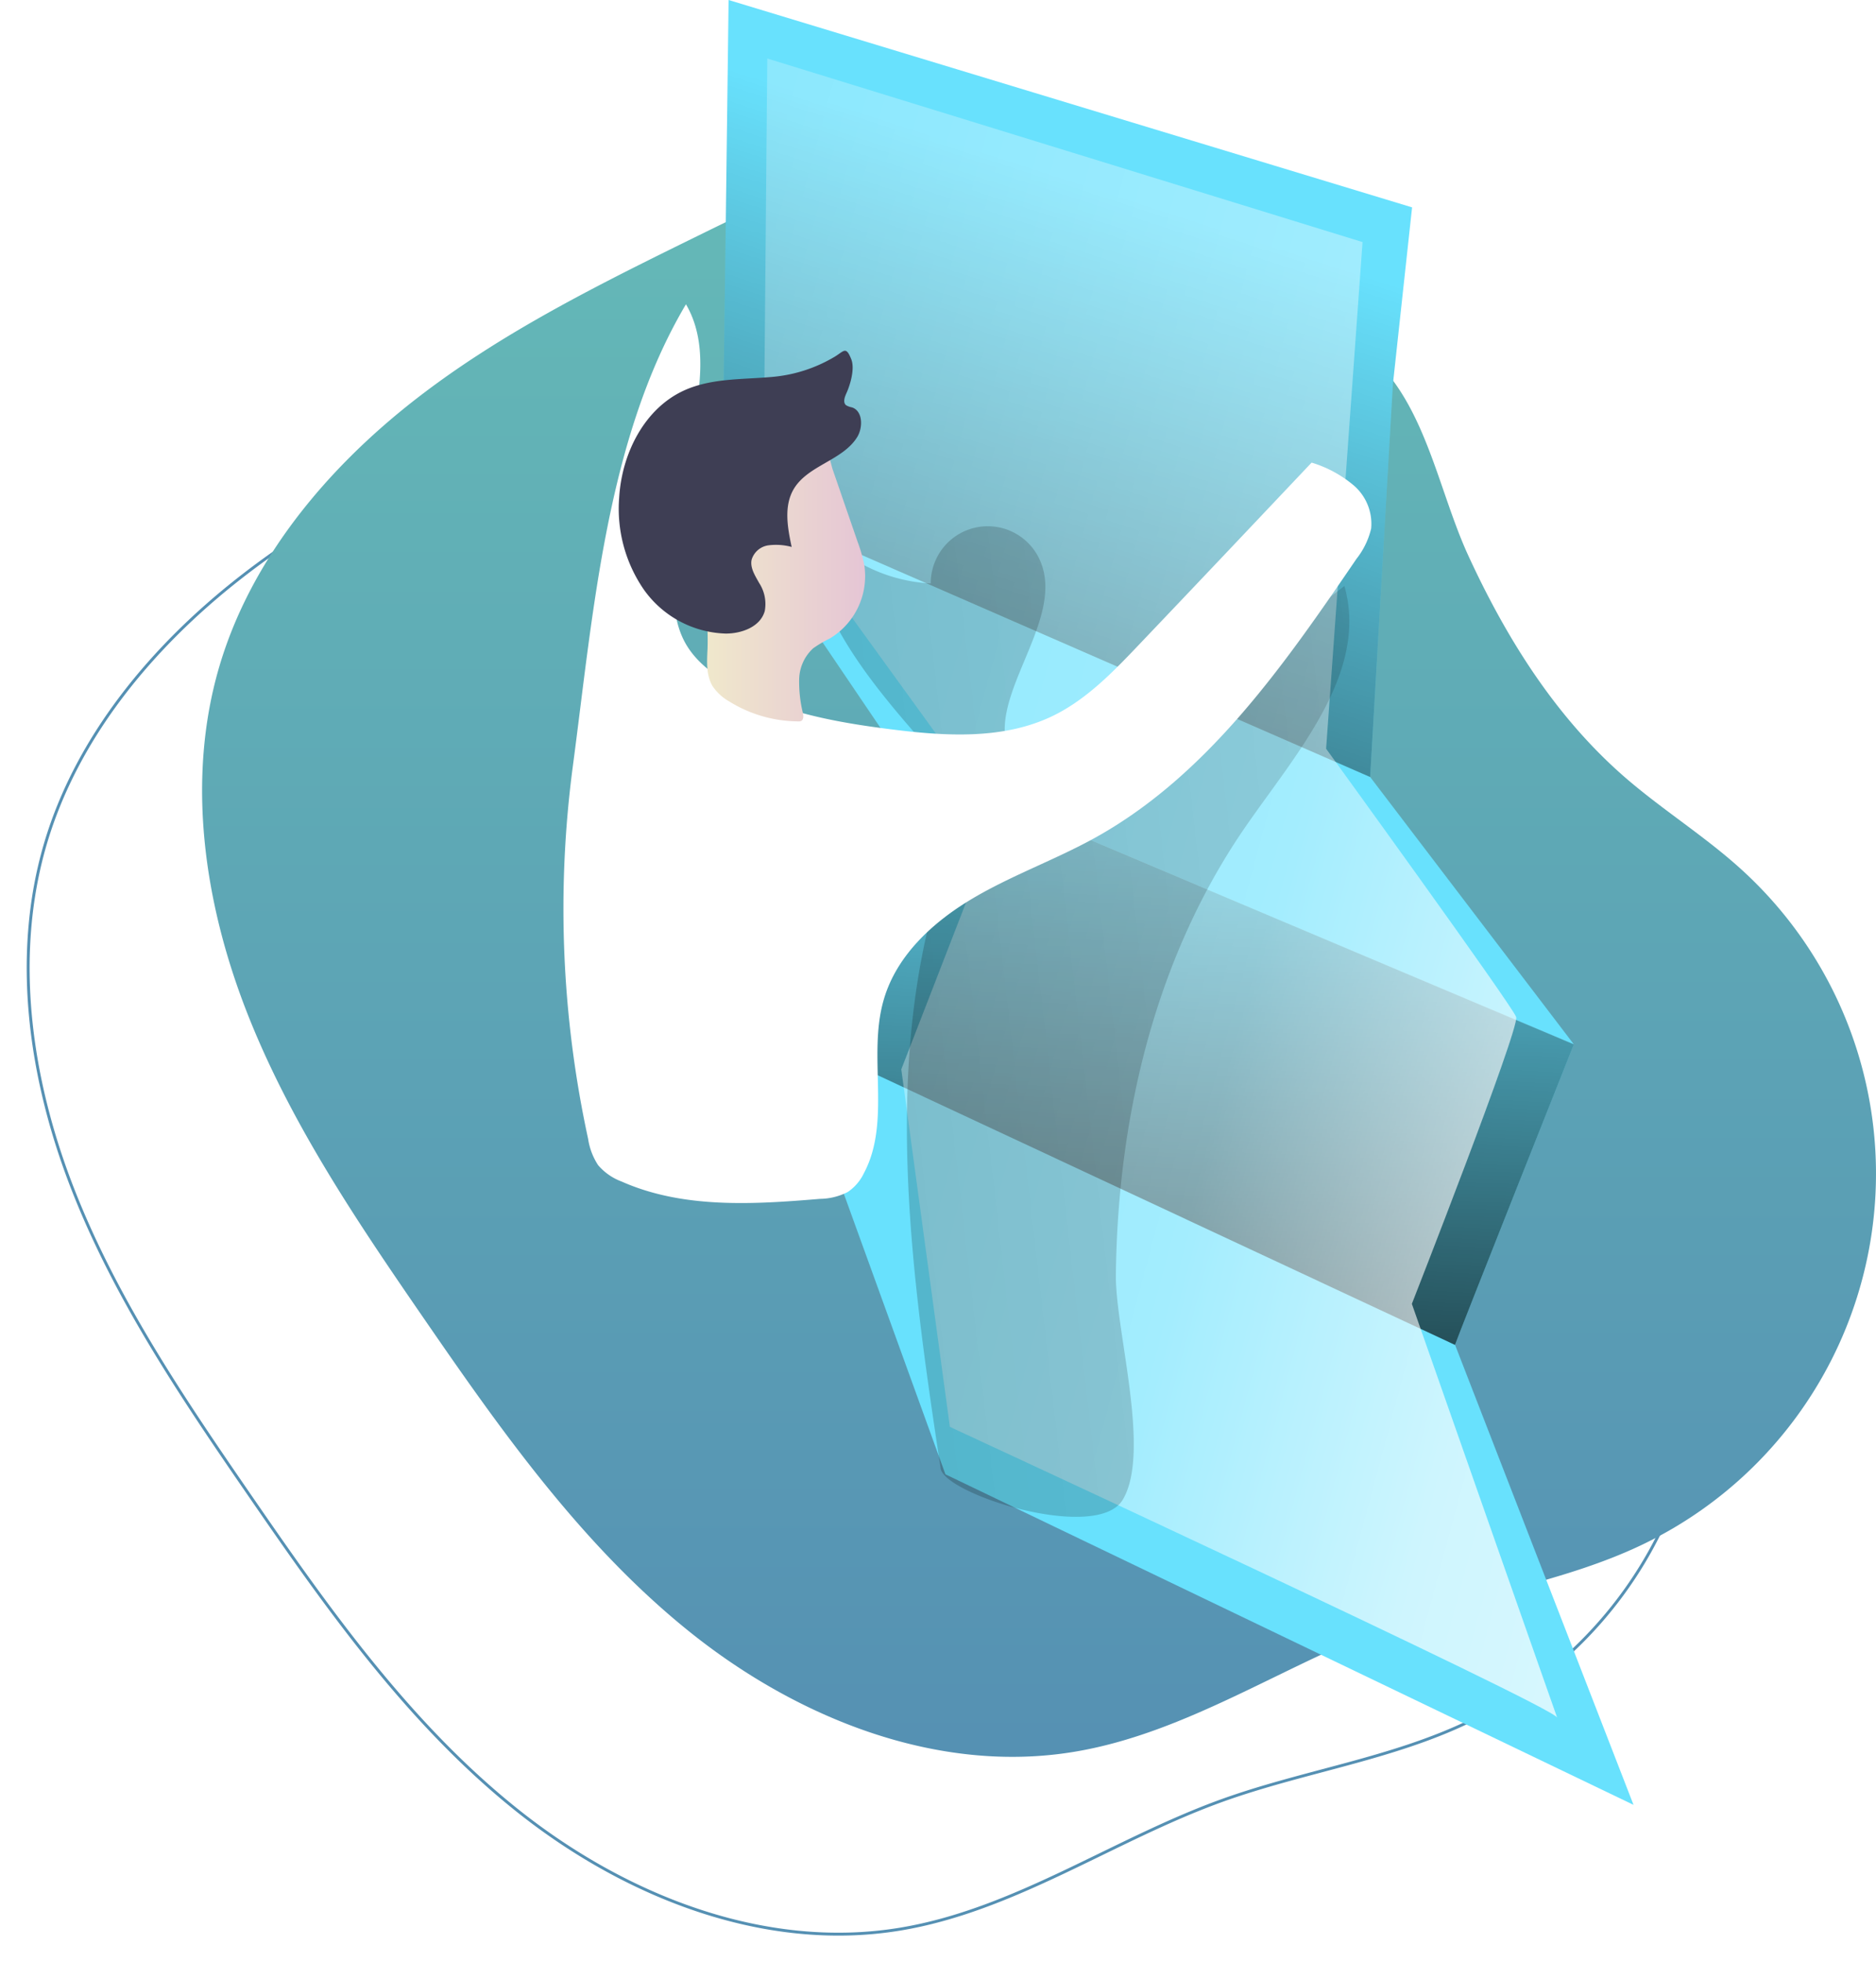 <svg xmlns="http://www.w3.org/2000/svg" xmlns:xlink="http://www.w3.org/1999/xlink" width="645.515" height="674.9" viewBox="0 0 645.515 674.9">
  <defs>
    <filter id="Контур_414" x="0" y="105.108" width="595.215" height="569.792" filterUnits="userSpaceOnUse">
      <feOffset dy="3" input="SourceAlpha"/>
      <feGaussianBlur stdDeviation="3" result="blur"/>
      <feFlood flood-opacity="0.161"/>
      <feComposite operator="in" in2="blur"/>
      <feComposite in="SourceGraphic"/>
    </filter>
    <linearGradient id="linear-gradient" x1="0.5" x2="0.5" y2="1" gradientUnits="objectBoundingBox">
      <stop offset="0" stop-color="#65bab7"/>
      <stop offset="1" stop-color="#5590b3"/>
    </linearGradient>
    <linearGradient id="linear-gradient-2" x1="0.535" y1="-0.088" x2="0.433" y2="1.577" gradientUnits="objectBoundingBox">
      <stop offset="0" stop-opacity="0"/>
      <stop offset="0.99"/>
    </linearGradient>
    <linearGradient id="linear-gradient-3" x1="0.548" y1="0.244" x2="0.099" y2="1.799" xlink:href="#linear-gradient-2"/>
    <linearGradient id="linear-gradient-4" x1="-1.185" y1="-0.498" x2="1.923" y2="1.289" gradientUnits="objectBoundingBox">
      <stop offset="0.02" stop-color="#fff" stop-opacity="0"/>
      <stop offset="0.58" stop-color="#fff" stop-opacity="0.388"/>
      <stop offset="0.68" stop-color="#fff" stop-opacity="0.678"/>
      <stop offset="1" stop-color="#fff"/>
    </linearGradient>
    <linearGradient id="linear-gradient-5" x1="3.026" y1="-0.074" x2="-3.613" y2="1.306" xlink:href="#linear-gradient-2"/>
    <linearGradient id="linear-gradient-6" x1="1.001" y1="0.5" x2="0" y2="0.5" gradientUnits="objectBoundingBox">
      <stop offset="0" stop-color="#e5c5d5"/>
      <stop offset="0.42" stop-color="#ead4d1"/>
      <stop offset="1" stop-color="#f0e9cb"/>
    </linearGradient>
  </defs>
  <g id="Сгруппировать_65" data-name="Сгруппировать 65" transform="translate(-176.485 -3683)">
    <g transform="matrix(1, 0, 0, 1, 176.48, 3683)" filter="url(#Контур_414)">
      <path id="Контур_414-2" data-name="Контур 414" d="M525.062,250.491c12.789,11.067,27.262,20.1,39.8,31.461A141.439,141.439,0,0,1,531.35,514.136c-26.914,13-57.195,17.143-85.328,27.282-37.478,13.544-71.358,37.711-110.675,44.212-46.9,7.74-95.06-11.474-132.152-41.213s-64.915-69.191-91.868-108.353c-22.967-33.338-45.856-67.237-60.6-104.947s-20.877-80.065-9.442-118.9c10.855-36.763,36.763-67.837,66.985-91.461s65.05-40.632,99.549-57.582c25.579-12.538,52.029-25.308,80.568-26.508,49.61-2.051,115.3,36.3,150.436,70.023,17.859,17.143,22.154,45.721,32.351,67.72C484.294,202.815,501.2,229.807,525.062,250.491Z" transform="translate(-25.65 75.02)" fill="none" stroke="#5590b3" stroke-width="1"/>
    </g>
    <path id="Контур_347" data-name="Контур 347" d="M525.062,250.491c12.789,11.067,27.262,20.1,39.8,31.461A141.439,141.439,0,0,1,531.35,514.136c-26.914,13-57.195,17.143-85.328,27.282-37.478,13.544-71.358,37.711-110.675,44.212-46.9,7.74-95.06-11.474-132.152-41.213s-64.915-69.191-91.868-108.353c-22.967-33.338-45.856-67.237-60.6-104.947s-20.877-80.065-9.442-118.9c10.855-36.763,36.763-67.837,66.985-91.461s65.05-40.632,99.549-57.582c25.579-12.538,52.029-25.308,80.568-26.508,49.61-2.051,115.3,36.3,150.436,70.023,17.859,17.143,22.154,45.721,32.351,67.72C484.294,202.815,501.2,229.807,525.062,250.491Z" transform="translate(210.679 3700.025)" fill="url(#linear-gradient)"/>
    <path id="Контур_348" data-name="Контур 348" d="M273.784,291.4l61.432,158.311L98.446,336,43.07,183.11Z" transform="translate(403.35 3854.184)" fill="#68e1fd"/>
    <path id="Контур_349" data-name="Контур 349" d="M307.837,344.974c1.2-3.6,40.864-103.361,40.864-103.361L117.949,144.27,89.1,242.813Z" transform="translate(369.297 3800.692)" fill="#68e1fd"/>
    <path id="Контур_350" data-name="Контур 350" d="M307.837,344.974c1.2-3.6,40.864-103.361,40.864-103.361L117.949,144.27,89.1,242.813Z" transform="translate(369.297 3800.692)" fill="url(#linear-gradient-2)"/>
    <path id="Контур_351" data-name="Контур 351" d="M276.674,185.173l70.062,91.945L115.964,179.775,53.7,87.83Z" transform="translate(371.262 3765.11)" fill="#68e1fd"/>
    <path id="Контур_352" data-name="Контур 352" d="M313.261,132.113l6.6-60.774L84.675,0,83.534,90.591,82.45,169.94l222.974,97.343Z" transform="translate(342.512 3683)" fill="#68e1fd"/>
    <path id="Контур_353" data-name="Контур 353" d="M313.261,132.113l6.6-60.774L84.675,0,83.534,90.591,82.45,169.94l222.974,97.343Z" transform="translate(342.512 3683)" fill="url(#linear-gradient-3)"/>
    <path id="Контур_354" data-name="Контур 354" d="M298.2,82.434,285.66,256.727s64.122,88.443,65.4,92.293S315.167,447.7,315.167,447.7s51.293,146.179,50,142.329S156.2,490.015,156.2,490.015l-16.717-123,33.338-85.908L92.038,169.542,93.373,19.28Z" transform="translate(347.126 3683.843)" fill="url(#linear-gradient-4)"/>
    <path id="Контур_355" data-name="Контур 355" d="M280.367,206.01c17.414-24.94,41.426-52.242,33.106-81.516A378.944,378.944,0,0,1,200.766,186.08c-15.73-19.581,18.846-49.068,7.469-71.435a19.62,19.62,0,0,0-37.091,9,55.821,55.821,0,0,1-42.1-22.812c-1.025,33.841,25.269,61.316,47.617,86.76,2.922,3.328,5.94,6.985,6.366,11.377.348,3.638-1.142,7.178-2.515,10.584-27.669,68.282-17.066,145.289-6.017,218.137,0,8.9,53.77,26.1,62.709,11.164,9.848-16.485-2.593-58.433-2.361-77.395C235.478,306.681,248.615,251.286,280.367,206.01Z" transform="translate(325.603 3760.081)" opacity="0.44" fill="url(#linear-gradient-5)"/>
    <path id="Контур_356" data-name="Контур 356" d="M382.526,117.447a40.633,40.633,0,0,1,14.512,7.856,17.414,17.414,0,0,1,5.979,14.821,26.68,26.68,0,0,1-5.05,10.429c-24.94,36.608-51.293,74.551-90.049,96.008-13.738,7.585-28.675,12.886-42.161,20.9s-25.947,19.445-30.377,34.5c-5.8,19.465,2.651,42.045-6.927,59.981a16.234,16.234,0,0,1-5.534,6.424,21.477,21.477,0,0,1-9.558,2.361c-23.006,1.935-47.133,3.405-68.243-5.959a19.677,19.677,0,0,1-8.107-5.65,22.58,22.58,0,0,1-3.425-9.017A373.064,373.064,0,0,1,128.3,222.084c7.062-53.151,11.609-113,38.949-159.1,8.4,14.357,4.16,32.37,1.277,48.759-2.148,12.306-3.386,24.747-4.624,37.188-1.045,10.39-1.935,21.554,3.173,30.668,3.56,6.327,9.674,10.874,15.963,14.415,16.7,9.326,35.989,12.828,54.97,15.208,18.594,2.341,38.368,3.56,55.279-4.547,11.745-5.65,20.993-15.285,29.971-24.728C343.287,158.93,362.635,138.479,382.526,117.447Z" transform="translate(245.269 3724.697)" fill="#fff"/>
    <path id="Контур_357" data-name="Контур 357" d="M267.891,121.451a48.578,48.578,0,0,1,2.264,8.03,25.037,25.037,0,0,1-11.841,25,41.349,41.349,0,0,0-5.8,3.425,14.879,14.879,0,0,0-4.8,10.545,45.259,45.259,0,0,0,1.3,11.8c.193.967.232,2.264-.677,2.67a2.205,2.205,0,0,1-.871.116A45.431,45.431,0,0,1,223.6,176.15a17.007,17.007,0,0,1-5.689-5.243c-2.264-3.87-1.935-8.513-1.722-12.925.348-11.609-1.645-23.218-.909-34.828s4.9-23.838,14.531-30.339a28.52,28.52,0,0,1,13.912-4.586c3.347-.252,10.274-.619,13,1.761,1.49,1.316,1.935,4.74,2.573,6.54q1.509,4.353,3,8.707Z" transform="translate(203.76 3748.129)" fill="url(#linear-gradient-6)"/>
    <path id="Контур_358" data-name="Контур 358" d="M268.791,80.228c-10.235.929-20.935.387-30.319,4.6-13.834,6.23-21.593,21.825-22.483,36.956a49.049,49.049,0,0,0,8.436,31.538,35.815,35.815,0,0,0,28.249,15.208c5.534,0,11.9-2.341,13.409-7.739a13.2,13.2,0,0,0-1.935-9.674c-1.374-2.5-3.154-5.166-2.593-7.952a7.024,7.024,0,0,1,5.8-4.992,20.355,20.355,0,0,1,7.991.561c-1.432-6.637-2.747-14.008.677-19.871,4.857-8.281,17.046-9.868,21.98-18.11,1.935-3.386,1.761-8.862-1.935-10.042a5.96,5.96,0,0,1-2.032-.755c-1.122-1.006-.445-2.806.174-4.179,1.316-2.922,2.922-8.359,1.645-11.609-1.935-4.857-2.515-2.651-6.211-.58a50.306,50.306,0,0,1-20.858,6.637Z" transform="translate(173.546 3732.427)" fill="#3e3e54"/>
  </g>
</svg>
